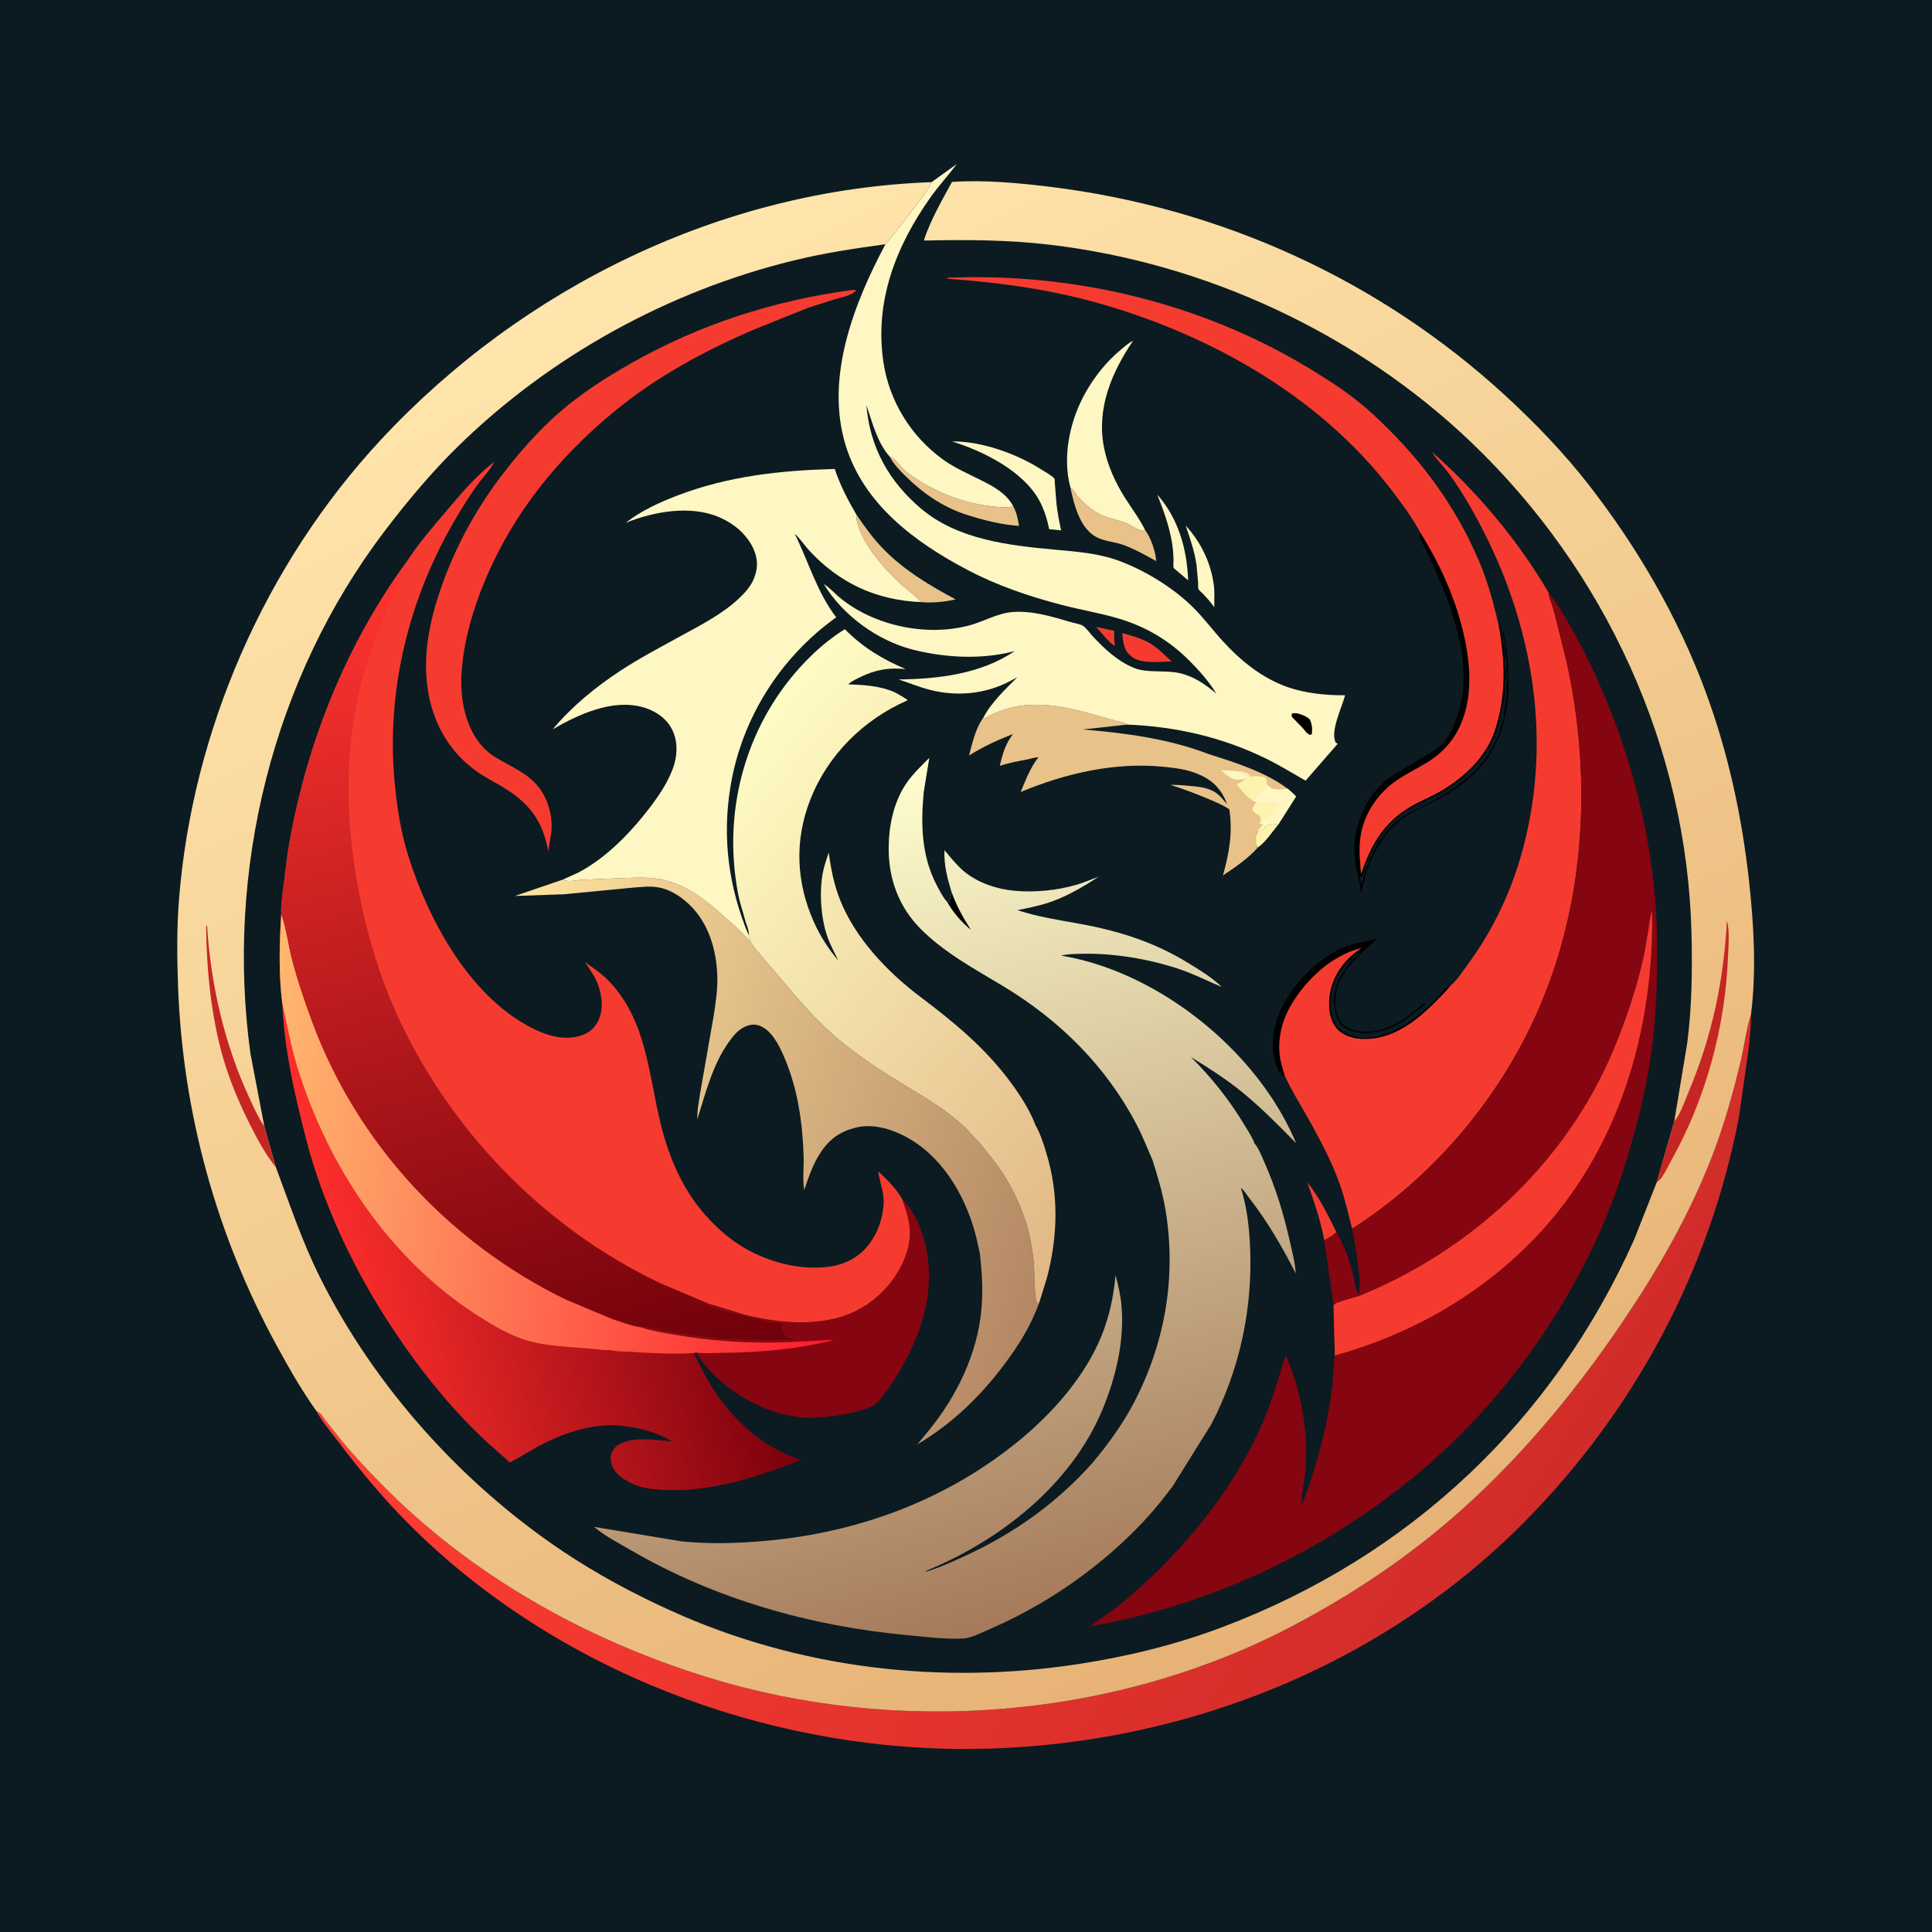 <svg version="1.1" xmlns="http://www.w3.org/2000/svg" style="display: block;" viewBox="0 0 2048 2048" width="1024" height="1024">
<defs>
	<linearGradient id="Gradient1" gradientUnits="userSpaceOnUse" x1="1120.91" y1="1314.86" x2="495.536" y2="1126.6">
		<stop class="stop0" offset="0" stop-opacity="1" stop-color="rgb(179,135,100)"/>
		<stop class="stop1" offset="1" stop-opacity="1" stop-color="rgb(255,227,159)"/>
	</linearGradient>
	<linearGradient id="Gradient2" gradientUnits="userSpaceOnUse" x1="1236.02" y1="1213.41" x2="753.463" y2="822.305">
		<stop class="stop0" offset="0" stop-opacity="1" stop-color="rgb(225,182,132)"/>
		<stop class="stop1" offset="1" stop-opacity="1" stop-color="rgb(255,252,197)"/>
	</linearGradient>
	<linearGradient id="Gradient3" gradientUnits="userSpaceOnUse" x1="1608.37" y1="1660.19" x2="667.102" y2="1069.31">
		<stop class="stop0" offset="0" stop-opacity="1" stop-color="rgb(209,44,42)"/>
		<stop class="stop1" offset="1" stop-opacity="1" stop-color="rgb(255,60,50)"/>
	</linearGradient>
	<linearGradient id="Gradient4" gradientUnits="userSpaceOnUse" x1="776.92" y1="1260.08" x2="360.616" y2="1360.31">
		<stop class="stop0" offset="0" stop-opacity="1" stop-color="rgb(122,0,12)"/>
		<stop class="stop1" offset="1" stop-opacity="1" stop-color="rgb(252,46,44)"/>
	</linearGradient>
	<linearGradient id="Gradient5" gradientUnits="userSpaceOnUse" x1="897.625" y1="1242.76" x2="277.085" y2="1181.4">
		<stop class="stop0" offset="0" stop-opacity="1" stop-color="rgb(253,27,43)"/>
		<stop class="stop1" offset="1" stop-opacity="1" stop-color="rgb(255,184,113)"/>
	</linearGradient>
	<linearGradient id="Gradient6" gradientUnits="userSpaceOnUse" x1="1083.36" y1="1719.82" x2="847.899" y2="841.206">
		<stop class="stop0" offset="0" stop-opacity="1" stop-color="rgb(165,122,90)"/>
		<stop class="stop1" offset="1" stop-opacity="1" stop-color="rgb(255,255,208)"/>
	</linearGradient>
	<linearGradient id="Gradient7" gradientUnits="userSpaceOnUse" x1="646.4" y1="1473.63" x2="407.722" y2="607.589">
		<stop class="stop0" offset="0" stop-opacity="1" stop-color="rgb(111,0,10)"/>
		<stop class="stop1" offset="1" stop-opacity="1" stop-color="rgb(255,52,48)"/>
	</linearGradient>
	<linearGradient id="Gradient8" gradientUnits="userSpaceOnUse" x1="1376.09" y1="1717.9" x2="649.338" y2="282.727">
		<stop class="stop0" offset="0" stop-opacity="1" stop-color="rgb(231,178,117)"/>
		<stop class="stop1" offset="1" stop-opacity="1" stop-color="rgb(255,229,172)"/>
	</linearGradient>
</defs>
<path transform="translate(0,0)" fill="rgb(11,27,33)" d="M -0 -0 L 2048 0 L 2048 2048 L -0 2048 L -0 -0 z"/>
<path transform="translate(0,0)" fill="rgb(245,59,48)" d="M 1161.93 664.527 L 1181.05 668.708 C 1180.94 673.676 1180.96 678.341 1181.65 683.278 L 1181.84 684.5 C 1178.54 684.32 1165.11 667.971 1161.93 664.527 z"/>
<path transform="translate(0,0)" fill="rgb(254,243,174)" d="M 1333.43 881.602 C 1337.6 881.197 1340.32 877.631 1343.5 875.218 C 1347.5 872.177 1350.39 873.421 1355.03 873.994 C 1348.97 881.473 1341.3 893.001 1333.45 898.28 L 1331.16 898.293 L 1332.5 897 C 1331.59 895.403 1331.27 895.327 1331.23 893.5 C 1331.19 891.624 1331.68 891.207 1331.19 889.094 C 1330.53 886.254 1332.19 884.178 1333.43 881.602 z"/>
<path transform="translate(0,0)" fill="rgb(245,59,48)" d="M 1403.79 1314.89 C 1400.15 1294.34 1392.68 1273.01 1385.81 1253.32 C 1398.79 1269.39 1407.6 1287.89 1416.74 1306.26 C 1413.02 1309.77 1408.15 1312.24 1403.79 1314.89 z"/>
<path transform="translate(0,0)" fill="rgb(254,246,195)" d="M 1226.74 524.291 C 1249.19 549.59 1258.25 582.106 1259.49 615.163 L 1247.55 605.072 C 1246.91 604.497 1244.31 602.449 1244.03 601.886 C 1243.57 600.966 1244.01 595.345 1243.97 594.012 C 1243.79 587.586 1243.39 581.035 1242.29 574.695 C 1239.33 557.505 1233.25 540.415 1226.74 524.291 z"/>
<path transform="translate(0,0)" fill="rgb(245,59,48)" d="M 1189.58 671.056 C 1199.55 673.885 1210.32 676.655 1219.25 682.038 C 1227.51 687.02 1234.88 694.616 1241.96 701.134 C 1229.21 701.346 1210.19 704.183 1199.65 696.116 C 1190.95 689.452 1190.73 681.158 1189.58 671.056 z"/>
<path transform="translate(0,0)" fill="rgb(254,246,195)" d="M 1256.87 557.1 C 1272.88 574.569 1283.42 596.131 1286.63 619.669 C 1287.69 627.442 1287.14 635.829 1287.13 643.679 C 1283.7 638.696 1279.83 634.363 1275.7 629.968 C 1274.45 628.631 1270.98 625.744 1270.37 624.333 C 1269.86 623.142 1270.16 619.326 1270.06 617.752 L 1268.37 599.162 C 1266.38 584.628 1261.55 570.928 1256.87 557.1 z"/>
<path transform="translate(0,0)" fill="rgb(233,194,137)" d="M 943.226 484.179 C 950.12 486.644 954.721 495.366 960.652 499.948 C 985.617 519.234 1017.08 532.228 1048.23 536.351 C 1055.42 537.302 1067.23 538.877 1074.07 536.642 C 1077.74 543.472 1079.01 549.923 1080.2 557.481 C 1061.14 556.159 1042.22 551.347 1024.11 545.488 C 999.687 537.588 978.229 522.856 960.112 504.889 C 953.835 498.664 947.314 492.102 943.226 484.179 z"/>
<path transform="translate(0,0)" fill="rgb(233,194,137)" d="M 907.614 545.182 C 916.444 558.246 925.712 571.094 936.791 582.378 C 958.667 604.658 985.683 620.811 1013.04 635.399 C 1000.84 638.102 988.741 639.309 976.259 638.255 C 970.151 630.778 961.049 625.008 953.954 618.34 C 935.945 601.415 908.449 570.856 907.614 545.182 z"/>
<path transform="translate(0,0)" fill="rgb(0,0,1)" d="M 1361.77 1140.02 L 1358.46 1139.54 C 1355.47 1135.98 1353.88 1131.53 1352.35 1127.17 C 1345.58 1107.82 1350.22 1085.08 1359.23 1067.11 C 1372.61 1040.41 1399.91 1013.22 1428.13 1002.67 C 1438.18 998.919 1449.47 998.178 1459.86 994.714 C 1442.64 1011.52 1419.03 1029.01 1416.02 1054.92 C 1414.95 1064.12 1415.9 1077.3 1422.21 1084.5 C 1427.37 1090.4 1435.77 1092.88 1443.32 1093.42 C 1470.48 1095.34 1490.53 1079.69 1510 1063 L 1511 1063.5 L 1509 1065.5 C 1507.7 1066.99 1506.97 1068.28 1505.23 1069.33 C 1499.69 1072.66 1494.84 1077.47 1489.42 1081.08 L 1488 1082 L 1484.25 1084.25 C 1481.99 1085.46 1479.85 1087.03 1477.5 1088 L 1475 1089 C 1473.46 1089.71 1472.13 1090.49 1470.5 1091.03 L 1469 1091.5 C 1467.19 1092.1 1465.26 1092.41 1463.5 1093 C 1460.77 1093.92 1458.88 1093.93 1456 1094 C 1453.27 1095.82 1444.48 1095.46 1441.09 1094.78 C 1437.61 1094.09 1433.76 1093.59 1430.62 1091.91 C 1426.59 1089.73 1422.65 1088.65 1420.27 1084.36 C 1418.83 1081.77 1416.78 1078.57 1416.2 1075.67 L 1416 1074.5 C 1415.1 1071.76 1415.07 1069.89 1415 1067 C 1413.75 1065.13 1413.47 1059.87 1414 1057.5 C 1414.5 1055.26 1414.63 1052.34 1415.25 1050.25 C 1416.63 1045.6 1415.56 1050.79 1416.27 1047.27 C 1417.29 1042.13 1420.27 1036.47 1423 1032 L 1424 1030.5 C 1424.95 1029.02 1425.79 1027.68 1426.91 1026.31 C 1427.65 1025.4 1428.71 1024.33 1429.25 1023.25 C 1431.48 1018.8 1436.41 1015.03 1440 1011.5 L 1439.25 1010.25 C 1437.14 1011.16 1437.86 1010.57 1436.47 1012.1 C 1430.54 1018.64 1425.13 1023.65 1420 1031 C 1416.68 1035.76 1412.46 1044.44 1412.08 1050.23 L 1412 1052 C 1410.4 1054.41 1411 1058.09 1411 1061 L 1410 1062.5 L 1410.5 1065 C 1411.21 1067.91 1410.55 1071.03 1411.25 1073.75 C 1411.51 1074.75 1412.05 1075.67 1412.25 1076.69 C 1413.03 1080.57 1414.51 1082.4 1416.25 1085.75 L 1417 1087.5 C 1419.1 1091.22 1426.5 1095.84 1430.45 1096.92 C 1432.9 1097.59 1434.64 1098.75 1437.23 1098.92 L 1439 1099 C 1441.2 1100.47 1449.82 1100.73 1452.5 1100 C 1454.93 1099.34 1457.49 1099.42 1459.75 1098.75 L 1470 1095.5 C 1471.27 1095.14 1472.15 1094.96 1473.39 1094.39 C 1479.7 1091.52 1485.72 1088.88 1491.52 1085.02 L 1504 1076 C 1507.06 1073.66 1509.44 1070.87 1512.01 1068.01 L 1513.5 1068 L 1526.73 1054.26 L 1527.5 1053.51 L 1527.51 1052.5 C 1530.12 1049.82 1534.13 1045.05 1537.87 1044.44 C 1533.02 1050.82 1527.27 1056.37 1521.64 1062.04 C 1503.92 1079.86 1482.72 1097.01 1456.97 1100.67 C 1444.69 1102.42 1430.86 1101.48 1420.65 1093.74 C 1413.8 1088.54 1410.06 1079.4 1409.23 1071 C 1407.35 1051.82 1413.24 1034.74 1425.66 1020.17 C 1430.89 1014.03 1436.7 1009.37 1443.34 1004.84 C 1412.13 1012.65 1385.42 1037.39 1369.13 1064.5 C 1357.72 1083.48 1352.84 1106.17 1358.32 1127.9 L 1361.77 1140.02 z"/>
<path transform="translate(0,0)" fill="rgb(233,194,137)" d="M 1134.64 516.668 L 1135.98 517.745 C 1137.47 518.997 1138.24 520.211 1139.28 521.825 C 1145.01 530.738 1158.54 542.113 1168.32 546.257 C 1176.49 549.713 1185.57 551.377 1193.89 554.576 C 1199.28 556.649 1204.83 561.286 1210.33 562.5 C 1211.74 562.812 1212.58 562.308 1213.84 561.75 C 1220.21 570.709 1224.68 583.822 1225.67 594.816 C 1214.38 588.543 1202.85 582.054 1190.69 577.615 C 1180.54 573.908 1169.9 574.169 1160.44 568.287 C 1144.09 558.118 1138.43 534.314 1134.64 516.668 z"/>
<path transform="translate(0,0)" fill="rgb(254,246,195)" d="M 1009.19 467.967 C 1040.33 467.446 1077.99 481.147 1103.95 497.742 C 1107.39 499.942 1115.62 504.386 1117.83 507.539 C 1118.07 507.868 1118.15 511.726 1118.18 512.223 L 1119.87 533.435 C 1120.86 543.157 1122.76 552.679 1124.85 562.214 L 1112.19 560.99 C 1110.15 550.753 1106.87 540.175 1101.92 530.954 C 1084.95 499.364 1042.19 478.11 1009.19 467.967 z"/>
<path transform="translate(0,0)" fill="rgb(0,0,1)" d="M 1505.41 564.308 C 1529.21 601.99 1547.93 645.357 1555.01 689.5 C 1558.13 708.931 1558.92 729.485 1554.6 748.787 C 1548.9 774.306 1535.75 794.017 1513.5 807.862 C 1502.69 814.587 1490.96 820.058 1480.48 827.262 C 1462.3 839.747 1448.58 858.849 1443.45 880.387 C 1439.78 895.762 1441.44 911.208 1442.81 926.744 C 1453.65 893.216 1469.34 868.032 1501.65 851.575 C 1511.15 846.733 1521.07 842.403 1530.2 836.874 C 1553.69 822.637 1576 800.917 1584.67 774.25 C 1596.87 736.723 1595.44 700.138 1588.45 661.797 C 1589.22 660.24 1588.67 660.802 1589.99 660.005 L 1590.24 662 L 1590 664 L 1591.49 665.5 L 1591 668.5 L 1592.49 670.5 C 1592.44 672.481 1592.53 674.079 1592.99 676.005 C 1593.4 677.665 1593.56 678.41 1593.28 680.156 L 1593 681.5 C 1594.53 685.084 1594.27 688.194 1594.24 692 C 1594.91 692.893 1595.36 693.278 1595.49 694.5 C 1595.61 695.693 1594.98 697.44 1594.97 698.778 C 1594.92 702.425 1593.92 707.908 1596.49 710.5 L 1596 721 C 1593.39 724.919 1596.18 731.07 1595 735.5 C 1594.36 737.895 1594.61 740.328 1594 742.5 C 1593.42 744.55 1593.56 746.669 1593 748.5 C 1592.35 750.623 1592.38 752.787 1591.75 754.75 C 1590.6 758.354 1591.29 754.925 1590.73 757.703 L 1588.75 766.75 C 1588.03 768.703 1587.67 770.523 1587.02 772.484 L 1585.75 776.75 L 1582 785.5 L 1581 788 L 1578.75 791.75 L 1576.02 796.516 L 1575 798 L 1573 801 L 1570.75 803.75 C 1568.6 807.397 1565.62 809.534 1562.94 812.814 C 1562.01 813.951 1561.14 815.051 1560 816 C 1557.01 818.493 1554.61 821.106 1551.99 823.995 L 1550.5 824 L 1546.99 827.995 L 1545.5 828 C 1542.34 831.305 1538.71 833.41 1535 836 C 1525.62 842.556 1514.49 847.131 1504.25 852.25 L 1488.25 861.25 C 1485.95 862.443 1485.2 864.108 1483.25 865.25 C 1479.86 867.239 1472.89 873.259 1470.75 876.75 C 1468.65 880.164 1471.6 876.939 1468.56 879.938 C 1467.52 880.969 1466.89 881.613 1466.08 882.891 C 1464.8 884.892 1463.25 886.589 1461.94 888.562 L 1461 890 C 1459.04 892.858 1456.79 896.222 1455.36 899.359 L 1448.97 913.5 L 1447.5 918 C 1446.88 919.818 1446.59 921.734 1446 923.5 C 1445.03 926.369 1445.3 924.083 1445.08 926.984 L 1445 928.5 C 1443.22 929.095 1443.89 928.935 1442.16 929.281 L 1441 929.5 L 1441.75 931.25 C 1442.4 934.054 1441.9 935.245 1443.5 938 L 1444 935.5 C 1444.66 933.539 1444.69 931.885 1445.25 930.005 L 1446.75 926.75 C 1447.21 925.053 1446.81 924.299 1447.7 922.516 C 1448.47 920.985 1449.05 919.661 1449.5 918 C 1450.01 916.104 1450.8 914.802 1451.5 913 C 1452.13 911.384 1452.23 910.237 1453.09 908.625 L 1460 895 L 1461 893.5 C 1462.85 890.627 1465.6 888.084 1467.25 885.25 C 1470.75 879.24 1479.66 870.865 1485.48 866.984 C 1497.91 858.698 1511.44 853.663 1524 846 L 1532.75 840.75 C 1536.27 838.677 1540.32 836.387 1543.47 833.812 L 1544.75 832.75 C 1546.75 831.555 1547.98 829.791 1549.75 828.75 C 1551.8 827.55 1552.95 825.807 1554.75 824.75 C 1558.4 822.609 1565.91 815.989 1568.25 812.25 C 1570.4 808.817 1567.44 812.035 1570.28 809.188 C 1572.07 807.392 1573.6 805.64 1575.02 803.516 L 1578 799 C 1578.99 797.539 1579.91 796.255 1580.64 794.641 C 1583.64 788.053 1588.02 781.52 1589.92 774.547 L 1590.25 773.25 C 1591.38 770.059 1591.93 766.677 1593 763.5 C 1593.66 761.537 1593.52 760.354 1594 758.5 C 1594.61 756.13 1594.39 753.65 1595 751.5 C 1595.87 748.439 1595.94 746.217 1596 743 C 1598.04 739.942 1597 730.061 1597 726 C 1599.04 722.94 1598 715.829 1598 712 C 1595.58 708.371 1598.12 703.475 1597 699.5 C 1596.22 696.719 1596.07 694.925 1596 692 C 1593.77 688.658 1596.05 685.004 1595 681.5 C 1594.36 679.381 1594.58 677.39 1594 675.5 C 1593.08 672.48 1592.73 671.071 1593.5 667.899 L 1596.18 683.843 C 1602.62 724.629 1600.15 770.82 1575.5 805.339 C 1562.51 823.53 1542.06 838.234 1522.34 848.367 C 1511.3 854.045 1499.73 858.973 1489.46 866.029 L 1488 867.042 C 1480.34 872.285 1471.58 880.619 1466.42 888.38 C 1459.08 899.414 1453 910.619 1448.95 923.31 C 1446.54 930.86 1445.23 938.716 1442.76 946.219 C 1439.7 925.665 1432.93 906.059 1436.95 885 C 1441.52 861.088 1453.8 837.086 1474.6 823.353 L 1503 806.027 C 1513.23 800.183 1524.2 794.496 1531.79 785.178 C 1538.2 777.306 1541.84 767.662 1545.07 758.162 C 1563.37 704.41 1538.75 641.999 1516.33 593.16 L 1507.38 574.634 C 1506.45 572.636 1504.58 569.235 1504.6 567.038 C 1504.61 566.089 1505.14 565.218 1505.41 564.308 z"/>
<path transform="translate(0,0)" fill="rgb(254,246,195)" d="M 1134.64 516.668 C 1125.73 483.352 1134.38 444.473 1151.34 415.018 C 1160.88 398.45 1173.14 383.183 1187.86 370.933 C 1191.84 367.62 1196.28 363.508 1201 361.333 C 1178.34 394.912 1162.21 432.924 1170.24 474.209 C 1173.83 492.643 1181.92 510.791 1191.85 526.632 C 1199.05 538.109 1207.86 549.632 1213.84 561.75 C 1212.58 562.308 1211.74 562.812 1210.33 562.5 C 1204.83 561.286 1199.28 556.649 1193.89 554.576 C 1185.57 551.377 1176.49 549.713 1168.32 546.257 C 1158.54 542.113 1145.01 530.738 1139.28 521.825 C 1138.24 520.211 1137.47 518.997 1135.98 517.745 L 1134.64 516.668 z"/>
<path transform="translate(0,0)" fill="rgb(233,194,137)" d="M 1042.43 760.684 L 1044.03 761.235 C 1084.71 738.454 1122.98 747.147 1165.35 759.111 L 1183.28 764.206 C 1187.19 765.135 1191.88 765.414 1194.98 768.092 L 1148 773.252 C 1192.56 777.05 1239.27 783.055 1281.24 799.399 C 1309.17 808.173 1341.49 818.359 1365.09 836.179 C 1368.08 838.806 1371.24 841.352 1373.85 844.365 L 1355.03 873.994 C 1350.39 873.421 1347.5 872.177 1343.5 875.218 C 1340.32 877.631 1337.6 881.197 1333.43 881.602 C 1332.19 884.178 1330.53 886.254 1331.19 889.094 C 1331.68 891.207 1331.19 891.624 1331.23 893.5 C 1331.27 895.327 1331.59 895.403 1332.5 897 L 1331.16 898.293 L 1333.45 898.28 C 1323.22 909.929 1309.2 919.451 1296.38 927.954 C 1303.03 904.343 1306.85 882.388 1303.14 857.928 C 1296.62 853.438 1288.85 850.31 1281.59 847.201 C 1268.25 841.488 1254.73 836.402 1240.89 832.062 C 1246.92 831.751 1252.99 832.394 1259 832.918 C 1269.34 833.819 1280.62 834.456 1289.32 840.686 C 1293.83 843.914 1297.35 848.502 1300.89 852.723 L 1299.73 849.83 C 1293.59 834.928 1283.94 826.128 1268.98 820.093 C 1257.64 815.519 1245.83 814.07 1233.76 812.843 C 1181.89 807.568 1129.62 819.716 1081.95 839.569 C 1087.54 826.307 1091.92 814.026 1100.88 802.603 C 1096.66 802.894 1092.32 804.406 1088.14 805.189 C 1078.4 807.012 1069.21 808.739 1059.77 811.823 C 1063.07 798.517 1065.44 789.376 1073.77 778.085 C 1057.08 784.683 1042.46 791.28 1027.23 800.861 C 1030.73 787.631 1034.17 771.902 1042.43 760.684 z"/>
<path transform="translate(0,0)" fill="rgb(254,246,195)" d="M 1319.6 825.889 C 1316.09 826.182 1311.42 826.893 1308 825.984 C 1303.76 824.857 1297.93 819.404 1294.29 816.714 C 1300.28 816.681 1305.88 816.79 1311.82 817.753 C 1315.18 819.414 1318.44 820.792 1322.01 821.953 L 1322.5 823.627 L 1319.6 825.889 z"/>
<path transform="translate(0,0)" fill="rgb(254,243,174)" d="M 1311.82 817.753 C 1316.82 817.294 1320.5 818.694 1324.63 821.367 L 1325.5 823.51 L 1327.25 823.005 L 1329.36 822.908 C 1334.27 822.944 1337.46 822.329 1341.78 825 C 1342.82 827.677 1342.93 828.091 1342.44 830.908 C 1340.79 834.269 1339.17 836.078 1336.49 838.715 C 1334.94 840.235 1334.38 841.561 1333.49 843.5 L 1332 844.49 C 1330.37 845.667 1328.91 847.017 1327.52 848.465 C 1321.14 844.177 1315.57 837.351 1310.84 831.315 C 1313.93 829.598 1317.77 828.909 1319.6 825.889 L 1322.5 823.627 L 1322.01 821.953 C 1318.44 820.792 1315.18 819.414 1311.82 817.753 z"/>
<path transform="translate(0,0)" fill="rgb(254,246,195)" d="M 1342.44 830.908 C 1343.85 832.074 1346.95 835.334 1348.5 835.943 C 1352.12 837.37 1361.17 836.464 1365.09 836.179 C 1368.08 838.806 1371.24 841.352 1373.85 844.365 L 1355.03 873.994 C 1350.39 873.421 1347.5 872.177 1343.5 875.218 C 1340.32 877.631 1337.6 881.197 1333.43 881.602 C 1334.25 879.03 1335.85 877.56 1337.66 875.656 L 1338.5 874.787 L 1338.33 873.614 L 1336 873.837 L 1334.96 872.538 L 1336.45 871.452 C 1336.37 870.209 1336.56 866.989 1336.09 866 C 1334.57 862.773 1329.24 862.433 1327.79 858 C 1328.49 854.863 1330.12 852.883 1332 850.378 C 1330.47 849.97 1328.97 849.127 1327.52 848.465 C 1328.91 847.017 1330.37 845.667 1332 844.49 L 1333.49 843.5 C 1334.38 841.561 1334.94 840.235 1336.49 838.715 C 1339.17 836.078 1340.79 834.269 1342.44 830.908 z"/>
<path transform="translate(0,0)" fill="rgb(254,243,174)" d="M 1332 850.378 C 1334.77 849.461 1335.31 850.033 1337.95 850.706 C 1343.67 852.162 1351.03 849.218 1356 852 L 1357.86 852.76 L 1357.5 854.119 L 1356.06 853.984 C 1353.7 853.787 1351.36 854.071 1349.01 854.307 C 1351.35 854.919 1353.35 855.132 1355.75 855.25 C 1354.47 856.597 1353.31 857.16 1352.01 858.25 L 1351.01 859.595 L 1352.99 860.005 L 1353.49 861.5 C 1351.57 862.777 1350.04 863.099 1347.99 863.978 C 1346.17 864.76 1344.55 866.242 1343 867.448 C 1340.89 869.093 1338.99 870.528 1336.45 871.452 C 1336.37 870.209 1336.56 866.989 1336.09 866 C 1334.57 862.773 1329.24 862.433 1327.79 858 C 1328.49 854.863 1330.12 852.883 1332 850.378 z"/>
<path transform="translate(0,0)" fill="rgb(133,5,16)" d="M 956.321 1270.96 C 976.187 1291.06 984.678 1324.05 984.766 1351.5 C 984.891 1390.74 970.176 1427.32 949.538 1460.01 C 943.738 1469.2 937.439 1479 929.791 1486.79 C 919.166 1497.6 873.95 1503.29 858.562 1503.02 C 820.192 1502.33 780.699 1482.4 754.492 1455.06 C 748.531 1448.84 742.032 1441.44 738.005 1433.76 C 746.571 1435.02 756.081 1434.22 764.772 1434.14 C 804.605 1433.78 844.615 1430.47 883.319 1420.72 C 877.63 1419.89 871.695 1420.94 865.956 1421.23 L 830 1422.9 C 791.783 1424 752.813 1421.44 715.144 1414.82 C 703.362 1412.74 691.157 1410.9 679.784 1407.16 L 678.674 1406.78 C 681.448 1406.81 684.237 1406.7 686.927 1407.47 C 688.501 1407.92 690.341 1408.73 692 1408.76 C 694.564 1408.8 695.778 1409.78 698.5 1409.51 C 700.314 1410.71 699.469 1410.43 701.375 1410.75 L 703 1411 C 705.085 1411.5 705.982 1412.18 708.219 1411.82 C 710.178 1411.5 710.23 1411.87 712 1412.76 C 713.631 1412.47 714.352 1412.42 715.963 1412.96 C 718.067 1413.66 716.86 1413.42 718.963 1413.76 L 720.5 1414 C 723.373 1414.57 726.878 1414.29 729.497 1415 C 731.464 1415.54 732.003 1416.17 734.188 1415.82 L 735.5 1415.51 C 738.668 1417.61 741.079 1416.11 744.369 1417.1 C 745.708 1417.5 747.062 1418.05 748.5 1418 C 750.52 1417.93 750.915 1417.26 753.031 1417.96 C 756.325 1419.06 759.274 1418.25 762.5 1419 C 767.429 1420.15 771.912 1420.17 777 1419.76 L 780 1419.51 C 791.76 1421.64 802.825 1420.42 814.776 1420.47 C 823.662 1420.5 832.669 1421.49 841.5 1420.51 L 841.539 1419.46 C 839.677 1418.58 837.899 1417.59 835.806 1417.47 L 834.791 1417.52 L 833.885 1416.11 C 832.071 1413.94 829.82 1411.15 829.561 1408.05 C 829.42 1406.36 830.237 1405.25 829.732 1402.81 L 824.069 1401.85 C 821.02 1401.26 817.921 1401.44 814.98 1400.76 L 766.365 1388.73 C 761.897 1387.32 754.104 1386 750.809 1382.71 L 749.652 1381.47 L 788.524 1393.34 C 821.054 1401.81 858.891 1405.78 891.5 1395.88 C 918.855 1387.57 941.697 1367.99 954.859 1342.71 C 962.831 1327.39 966.477 1312.02 963.331 1294.78 C 961.833 1286.57 958.843 1278.89 956.321 1270.96 z"/>
<path transform="translate(0,0)" fill="rgb(245,59,48)" d="M 903.006 307.421 L 906.5 307.167 L 907.052 308.5 C 901.515 313.758 891.532 315.306 884.36 317.404 L 856.183 326.439 L 801.422 348.431 C 747.777 371.29 696.411 398.929 651.215 436.134 C 591.458 485.326 543.306 544.686 513.609 616.601 C 501.332 646.333 492.388 676.971 489.516 709.099 C 486.51 742.724 494.467 784.005 525.461 802.908 C 541.089 812.439 558.225 818.881 570.175 833.436 C 581.238 846.91 586.205 865.757 584.323 883.009 L 581.244 902.264 C 579.416 893.515 577.521 885.958 573.985 877.694 C 566.471 860.487 554.277 848.032 538.645 837.862 C 526.944 830.249 514.258 824.371 503 816.04 C 474.64 795.055 458.119 764.04 453.23 729.326 C 448.213 693.711 455.359 658.614 466.875 625 C 481.633 581.92 503.443 541.338 530.977 505.087 C 549.402 480.829 570.292 456.812 593.344 436.792 C 616.137 416.996 641.998 400.44 668.19 385.532 C 741.486 343.815 819.715 318.731 903.006 307.421 z"/>
<path transform="translate(0,0)" fill="rgb(245,59,48)" d="M 1505.41 564.308 L 1504.83 563.236 C 1496.09 547.161 1484.94 532.281 1473.79 517.823 C 1399.05 420.93 1285.78 356.65 1169.62 322.86 C 1115.34 307.07 1060.54 299.437 1004.29 295.5 L 1004.03 294.475 C 1136.43 288.666 1271.49 320.522 1385.33 389.009 C 1409.24 403.397 1432.55 418.268 1453.24 437.139 C 1502.6 482.173 1541.19 532.607 1567.64 594.367 C 1575.67 613.138 1581.52 633.149 1586.32 652.968 C 1587.05 655.973 1588.36 661.801 1588.45 661.797 C 1595.44 700.138 1596.87 736.723 1584.67 774.25 C 1576 800.917 1553.69 822.637 1530.2 836.874 C 1521.07 842.403 1511.15 846.733 1501.65 851.575 C 1469.34 868.032 1453.65 893.216 1442.81 926.744 C 1441.44 911.208 1439.78 895.762 1443.45 880.387 C 1448.58 858.849 1462.3 839.747 1480.48 827.262 C 1490.96 820.058 1502.69 814.587 1513.5 807.862 C 1535.75 794.017 1548.9 774.306 1554.6 748.787 C 1558.92 729.485 1558.13 708.931 1555.01 689.5 C 1547.93 645.357 1529.21 601.99 1505.41 564.308 z"/>
<path transform="translate(0,0)" fill="url(#Gradient1)" d="M 596.836 932.34 C 602.287 935.463 610.054 933.118 616.16 932.664 L 663.097 930.667 C 674.133 930.45 684.478 929.791 695.487 931.27 C 722.071 934.843 743.669 950.457 763.31 967.689 C 774.224 977.264 785.399 986.86 795.029 997.767 C 804.056 1010.82 815.989 1023.46 826.283 1035.62 C 843.746 1056.24 860.619 1076.59 880.783 1094.73 C 899.378 1111.47 920.909 1126.42 942 1139.82 C 971.306 1158.44 1001.16 1173.46 1026.14 1198.17 L 1026.7 1198.91 C 1031.29 1204.79 1037.06 1209.46 1041.62 1215.37 C 1048.33 1224.07 1055.34 1232.25 1061.5 1241.44 C 1074.31 1260.54 1083.38 1281.04 1089.78 1303.08 C 1092.58 1314.38 1094.46 1325.89 1095.75 1337.46 C 1096.77 1346.75 1095.93 1376.15 1099.75 1381.56 L 1101.28 1381.9 C 1092.51 1405.92 1079.34 1426.89 1063.98 1447.22 C 1038.32 1481.18 1009.11 1509.23 972.471 1531.09 L 985.48 1515.28 C 1014.52 1479.19 1035.83 1435.36 1040.27 1388.87 C 1042.24 1368.25 1040.89 1348.28 1038.63 1327.77 L 1038.44 1327.73 L 1035.17 1312.78 C 1025.35 1272.19 1002.36 1230.44 965.871 1208.25 C 948.908 1197.94 926.706 1190.22 906.826 1195.4 L 905 1195.9 C 900.631 1197.08 896.628 1198.56 892.588 1200.59 C 869.579 1212.12 860.074 1238.67 852.497 1261.49 C 850.643 1250.42 852.242 1237.12 851.885 1225.74 C 850.737 1189.14 845.415 1152.84 830.612 1119.05 C 825.526 1107.44 817.585 1091.61 804.762 1087.13 C 799.093 1085.15 793.596 1086.32 788.374 1088.99 C 781.767 1092.37 776.605 1098.91 772.377 1104.88 C 755.285 1129.05 747.956 1158.52 739.248 1186.35 C 738.856 1177.25 740.937 1167.7 742.176 1158.7 L 756.5 1077.03 C 758.604 1063.29 760.793 1049.11 760.4 1035.19 C 759.613 1007.23 751.297 978.341 730.493 958.674 C 721.416 950.093 710.355 942.802 697.844 940.636 C 688.275 938.98 677.741 940.479 668.135 941.193 L 598.1 947.945 L 545.8 949.776 L 596.836 932.34 z"/>
<path transform="translate(0,0)" fill="rgb(254,246,195)" d="M 596.836 932.34 L 613.193 924.856 C 642.688 909.466 668.806 882.274 688.823 856.081 C 699.032 842.72 709.696 826.8 714.638 810.5 C 718.465 797.878 718.164 783.386 711.59 771.718 C 705.083 760.168 693.134 752.678 680.491 749.384 C 648.264 740.988 613.09 757.371 585.89 773.071 C 606.598 748.548 630.974 728.515 657.736 710.928 C 677.399 698.006 698.146 687.123 718.734 675.785 C 740.851 663.606 765.234 651.557 783.634 634.051 C 789.612 628.364 795.175 622.324 798.578 614.693 C 803.23 604.264 803.792 594.288 799.499 583.683 C 792.819 567.182 778.145 554.899 762.014 548.1 C 731.454 535.219 692.843 542.317 663.159 554.255 C 679.457 541.533 698.951 532.571 718.193 525.223 C 772.282 504.567 827.496 498.67 884.858 497.105 C 890.62 514.362 898.513 529.513 907.614 545.182 C 908.449 570.856 935.945 601.415 953.954 618.34 C 961.049 625.008 970.151 630.778 976.259 638.255 C 929.165 636.339 889.73 618.174 857.676 583.445 C 852.564 577.906 848.023 570.624 842.432 565.823 C 857.21 595.551 866.017 627.801 886.42 654.374 C 826.913 697.004 785.978 761.836 774.232 834.377 C 765.444 888.651 772.458 940.647 793.52 991.244 C 794.581 993.203 794.733 994.549 794.925 996.748 L 795.029 997.767 C 785.399 986.86 774.224 977.264 763.31 967.689 C 743.669 950.457 722.071 934.843 695.487 931.27 C 684.478 929.791 674.133 930.45 663.097 930.667 L 616.16 932.664 C 610.054 933.118 602.287 935.463 596.836 932.34 z"/>
<path transform="translate(0,0)" fill="url(#Gradient2)" d="M 793.52 991.244 L 793.653 989.759 C 793.879 985.995 791.676 981.234 790.55 977.663 L 784.367 956.094 C 782.396 948.371 781.093 940.484 779.994 932.594 C 767.868 845.52 796.227 757.255 859.536 695.5 C 870.721 684.59 882.267 675.245 895.564 666.978 C 915.132 686.643 934.675 698.309 959.947 709.231 C 942.037 707.531 927.932 709.839 911.847 717.817 C 908.412 719.521 903.384 721.709 900.529 724.222 L 899.32 725.455 C 914.476 725.987 930.115 726.831 944.5 732.213 C 950.569 734.484 956.274 738.261 961.723 741.715 L 961.662 742.509 C 915.194 763.008 877.521 800.135 858.884 847.844 C 842.007 891.046 843.945 935.163 862.763 977.452 C 869.342 992.238 878.284 1005.69 888.443 1018.22 C 884.876 1010.05 880.287 1002.04 877.298 993.656 C 870.145 973.593 868.356 946.436 872.139 925.517 C 873.482 918.093 876.185 910.935 878.451 903.749 C 880.875 921.079 883.899 937.126 890.336 953.5 C 906.315 994.148 940.375 1030.1 974.808 1056.09 C 1011.38 1083.71 1044.4 1110.67 1071.79 1147.94 C 1081.69 1161.4 1091.74 1176.95 1097.63 1192.63 L 1097.61 1192.73 C 1102.86 1201.63 1106.06 1212.16 1109.08 1222 C 1122.61 1266.07 1121.32 1310.21 1109.85 1354.49 L 1101.28 1381.9 L 1099.75 1381.56 C 1095.93 1376.15 1096.77 1346.75 1095.75 1337.46 C 1094.46 1325.89 1092.58 1314.38 1089.78 1303.08 C 1083.38 1281.04 1074.31 1260.54 1061.5 1241.44 C 1055.34 1232.25 1048.33 1224.07 1041.62 1215.37 C 1037.06 1209.46 1031.29 1204.79 1026.7 1198.91 L 1026.14 1198.17 C 1001.16 1173.46 971.306 1158.44 942 1139.82 C 920.909 1126.42 899.378 1111.47 880.783 1094.73 C 860.619 1076.59 843.746 1056.24 826.283 1035.62 C 815.989 1023.46 804.056 1010.82 795.029 997.767 L 794.925 996.748 C 794.733 994.549 794.581 993.203 793.52 991.244 z"/>
<path transform="translate(0,0)" fill="rgb(245,59,48)" d="M 1537.87 1044.44 L 1538.32 1044.19 C 1544.65 1038.79 1550.35 1029.96 1555.29 1023.25 C 1582.97 985.648 1602.67 943.951 1614.63 898.806 C 1646.93 776.896 1622.65 650.847 1561.33 542.104 C 1553.15 527.601 1544.36 513.274 1534.35 499.954 C 1529.01 492.837 1522.39 486.745 1517.91 479.025 C 1565.73 521.128 1609.4 573.094 1641.51 628.136 C 1641.96 630.907 1642.35 633.38 1643.37 636 C 1646.61 644.29 1648.62 653.457 1650.88 662.06 L 1660.73 701.835 C 1688.82 829.195 1680.29 967.331 1623.6 1085.98 C 1581.79 1173.49 1515.13 1250.17 1433.32 1302.52 C 1429.29 1286.92 1425.79 1271.31 1420.49 1256.06 C 1412.94 1234.33 1402.11 1213.55 1391.11 1193.38 C 1381.35 1175.48 1370.32 1158.57 1361.77 1140.02 L 1358.32 1127.9 C 1352.84 1106.17 1357.72 1083.48 1369.13 1064.5 C 1385.42 1037.39 1412.13 1012.65 1443.34 1004.84 C 1436.7 1009.37 1430.89 1014.03 1425.66 1020.17 C 1413.24 1034.74 1407.35 1051.82 1409.23 1071 C 1410.06 1079.4 1413.8 1088.54 1420.65 1093.74 C 1430.86 1101.48 1444.69 1102.42 1456.97 1100.67 C 1482.72 1097.01 1503.92 1079.86 1521.64 1062.04 C 1527.27 1056.37 1533.02 1050.82 1537.87 1044.44 z"/>
<path transform="translate(0,0)" fill="rgb(254,246,195)" d="M 987.545 193.088 L 1014.22 173.86 C 1005.32 185.895 995.106 196.857 986.457 209.07 C 949.586 261.127 926.78 319.736 936.513 384.244 C 942.705 425.286 965.594 462.29 999.079 486.728 C 1012.01 496.167 1026.33 502.179 1040.53 509.336 C 1053.71 515.975 1066.8 523.11 1074.07 536.642 C 1067.23 538.877 1055.42 537.302 1048.23 536.351 C 1017.08 532.228 985.617 519.234 960.652 499.948 C 954.721 495.366 950.12 486.644 943.226 484.179 C 929.753 468.997 924.898 448.212 918.419 429.563 C 922.144 474.429 942.427 510.592 976.681 539.423 C 1015.44 572.041 1069.63 578.24 1118.18 582.654 C 1141.63 584.786 1165.03 586.48 1187.25 594.885 C 1214.32 605.126 1242.9 622.6 1263.67 642.803 C 1275.51 654.317 1285.17 667.557 1296.28 679.698 C 1315.45 700.663 1338.08 719.02 1365.22 728.456 C 1384.24 735.07 1405.78 737.145 1425.84 736.998 C 1422.59 749.895 1409.83 775.083 1415.91 787.124 L 1417.96 788.5 L 1383.95 827.522 C 1370.1 819.662 1356.59 811.259 1342.27 804.255 C 1295.56 781.411 1246.73 770.203 1194.98 768.092 C 1191.88 765.414 1187.19 765.135 1183.28 764.206 L 1165.35 759.111 C 1122.98 747.147 1084.71 738.454 1044.03 761.235 L 1042.43 760.684 C 1050.9 744.475 1065.61 730.862 1078.3 717.966 L 1069.4 722.733 C 1043.37 735.855 1014.19 738.494 985.966 731.331 C 974.666 728.463 963.705 723.854 952.604 720.259 C 995.131 719.711 1039.57 714.505 1075.66 690.189 C 1041.09 699.377 1002.26 697.384 967.716 688.656 C 930.253 679.19 893.126 652.101 873.274 619.121 C 879.236 622.648 884.748 629.029 890.175 633.5 C 926.564 663.48 982.022 675.084 1027.52 662.96 C 1042.91 658.859 1057.2 650.076 1073.13 648.793 C 1094.25 647.093 1115.52 653.679 1135.5 659.575 C 1139.12 660.642 1144.61 661.435 1147.7 663.21 C 1150.98 665.089 1155.58 671.499 1158.3 674.422 C 1170.82 687.88 1184.75 700.921 1202 707.981 C 1209.16 710.911 1216.69 711.308 1224.32 711.576 C 1232.79 711.875 1241.88 711.645 1250.16 713.492 C 1265.57 716.93 1277.44 725.262 1289.31 735.239 C 1281.73 722.633 1271.42 711.031 1261.06 700.623 C 1239.74 679.192 1215.18 664.5 1186.24 655.815 C 1166.19 649.797 1145.57 646.492 1125.37 641.21 C 1090.69 632.142 1057.59 620.955 1025.78 604.245 C 970.026 574.952 915.686 534.804 896.385 471.95 C 874.427 400.444 905.097 321.754 938.617 258.905 C 943.649 253.792 947.697 247.627 952.213 242.05 L 977.104 209.669 C 981.082 204.042 984.736 199.485 987.545 193.088 z"/>
<path transform="translate(0,0)" fill="rgb(0,0,1)" d="M 1369.31 756.5 C 1370.46 756.13 1370.62 756.004 1372.01 755.986 C 1377.17 755.916 1384.65 759.058 1388.4 762.5 C 1390.98 767.94 1391.25 772.532 1390.5 778.46 L 1388.44 778.959 C 1384.98 777.441 1383.01 773.976 1380.5 771.267 L 1369.28 759.751 L 1369.31 756.5 z"/>
<path transform="translate(0,0)" fill="url(#Gradient3)" d="M 1856.21 1074.77 C 1856.27 1087.31 1854.81 1099.72 1853.6 1112.19 L 1843.28 1184.66 C 1811.89 1347.72 1732.11 1496.22 1615.34 1613.93 C 1460.53 1769.99 1244.36 1853.21 1025.7 1853.96 C 809.799 1854.69 589.182 1770.5 435.333 1617.51 C 406.435 1588.78 381.361 1558.36 356.866 1525.96 C 349.672 1516.45 340.976 1506.33 335.483 1495.83 C 336.886 1496.61 338.383 1497.38 339.564 1498.5 C 341.494 1500.33 342.949 1502.99 344.647 1505.08 L 360.944 1525.68 C 374.268 1541.97 388.648 1557.23 403.352 1572.26 C 498.357 1669.4 619.894 1737.6 749.154 1777.72 C 951.637 1840.56 1182.78 1822.33 1370.74 1723.27 C 1428.79 1692.68 1483.07 1657.07 1533.17 1614.59 C 1604.93 1553.75 1666.99 1479.68 1719.61 1401.89 C 1757.2 1346.32 1790.64 1288.44 1814.86 1225.72 C 1827.57 1192.83 1837.21 1158.75 1845.27 1124.45 C 1849.12 1108.06 1851.24 1090.81 1856.21 1074.77 z"/>
<path transform="translate(0,0)" fill="url(#Gradient4)" d="M 298.123 968.812 L 298.461 969.718 C 303.483 983.813 305.462 1000.56 309.172 1015.27 C 315.04 1038.53 323.059 1061.8 331.421 1084.28 C 379.131 1212.56 477.045 1317.8 599.777 1377.48 L 648.251 1397.84 C 658.061 1401.06 668.477 1405.16 678.674 1406.78 L 679.784 1407.16 C 691.157 1410.9 703.362 1412.74 715.144 1414.82 C 752.813 1421.44 791.783 1424 830 1422.9 L 865.956 1421.23 C 871.695 1420.94 877.63 1419.89 883.319 1420.72 C 844.615 1430.47 804.605 1433.78 764.772 1434.14 C 756.081 1434.22 746.571 1435.02 738.005 1433.76 L 735.481 1434.29 C 741.636 1446.43 747.375 1458.75 754.646 1470.29 C 776.973 1505.71 808.551 1534.09 848.761 1547.63 C 803.827 1565.86 750.973 1582.4 702 1579.31 C 692.034 1578.69 681.995 1577.69 672.697 1573.78 C 663.581 1569.95 652.717 1563.65 649.025 1554 C 647.106 1548.99 646.552 1544.01 648.826 1539 C 651.44 1533.24 656.782 1530.33 662.556 1528.4 C 677.757 1523.32 696.781 1526.72 712.401 1528 C 693.58 1516.31 670.125 1511.69 648.305 1510.72 C 620.692 1511.2 594.94 1520.16 570.783 1533.1 C 560.562 1538.57 550.911 1545 540.529 1550.19 L 517.246 1529.7 C 483.17 1498.33 452.893 1461.67 426.539 1423.67 C 388.296 1368.53 357.89 1310.33 336.202 1246.69 C 327.997 1222.62 321.897 1198.13 316.058 1173.41 C 307.58 1137.51 300.699 1100.33 299.201 1063.44 C 295.271 1032.47 296.17 999.907 298.123 968.812 z"/>
<path transform="translate(0,0)" fill="url(#Gradient5)" d="M 298.123 968.812 L 298.461 969.718 C 303.483 983.813 305.462 1000.56 309.172 1015.27 C 315.04 1038.53 323.059 1061.8 331.421 1084.28 C 379.131 1212.56 477.045 1317.8 599.777 1377.48 L 648.251 1397.84 C 658.061 1401.06 668.477 1405.16 678.674 1406.78 L 679.784 1407.16 C 691.157 1410.9 703.362 1412.74 715.144 1414.82 C 752.813 1421.44 791.783 1424 830 1422.9 L 865.956 1421.23 C 871.695 1420.94 877.63 1419.89 883.319 1420.72 C 844.615 1430.47 804.605 1433.78 764.772 1434.14 C 756.081 1434.22 746.571 1435.02 738.005 1433.76 L 735.481 1434.29 C 712.887 1435.81 688.634 1434.24 666 1432.84 C 659.992 1432.47 653.032 1432.89 647.32 1431.15 L 640.595 1431.22 C 614.04 1427.69 585.381 1428.52 559.572 1421.22 C 541.024 1415.97 523.14 1405.26 507 1394.97 C 413.544 1335.43 348.232 1237.38 315.606 1132.5 C 308.511 1109.69 304.363 1086.68 299.201 1063.44 C 295.271 1032.47 296.17 999.907 298.123 968.812 z"/>
<path transform="translate(0,0)" fill="url(#Gradient6)" d="M 1221.73 1229.76 C 1216.11 1217 1211.29 1204.42 1204.79 1192 C 1172.49 1130.24 1123.16 1081.39 1063.72 1045.57 C 1033.58 1027.41 1001.18 1010.01 976.133 984.885 C 952.619 961.293 941.743 931.305 942.034 898.257 C 942.239 875.014 947.394 849.976 960.677 830.501 C 967.593 820.361 976.432 812.021 985.094 803.406 L 979.232 839.528 C 975.981 873.67 976.693 907.209 992.954 938.312 C 995.884 943.917 999.194 950.521 1003.34 955.326 L 1004.26 956.366 L 1005.44 955.717 L 1006.25 956.505 L 1008.7 945.685 C 1004.03 930.279 1000.63 917.467 1001.15 901.213 C 1007.58 908.825 1014.06 917.091 1021.69 923.507 C 1036.22 935.729 1056.72 942.607 1075.44 944.265 C 1097.29 946.2 1120.18 943.923 1141.26 937.867 C 1149.13 935.609 1156.65 932.095 1164.43 929.507 C 1148.86 939.666 1132.66 949.253 1115.12 955.597 C 1103.18 959.918 1090.97 962.281 1078.57 964.802 C 1100.39 972.034 1123.03 975.333 1145.56 979.463 C 1186.52 986.972 1223.65 998.766 1259.3 1020.66 C 1271.21 1027.97 1285.25 1036.41 1295.13 1046.24 C 1280.16 1039.92 1265.53 1032.47 1250.11 1027.29 C 1218.31 1016.61 1180.95 1010.35 1147.42 1011.04 C 1140.23 1011.19 1131.73 1011.2 1124.82 1012.98 C 1209.06 1026.92 1291.42 1084.47 1340.92 1153.34 C 1353.87 1171.36 1365.4 1191.3 1373.9 1211.8 C 1355.64 1193.13 1336.79 1174.07 1316.55 1157.55 C 1299.82 1143.91 1280.87 1131.83 1262.48 1120.57 C 1284.55 1142.44 1303.82 1166.74 1319.73 1193.49 C 1323.06 1199.09 1327.62 1205.64 1329.66 1211.83 C 1334.34 1217.17 1337.43 1225.65 1340.31 1232.12 C 1352.49 1259.46 1360.73 1286.89 1367.32 1316.04 C 1369.81 1327.08 1372.88 1338.57 1373.55 1349.87 C 1358.84 1321.24 1344.1 1295.58 1324.29 1270.04 C 1321.86 1266.91 1318.46 1261.23 1315.37 1259.17 C 1322.04 1280.22 1324.45 1302.7 1325.26 1324.71 C 1327.63 1388.74 1313.75 1452.63 1284.16 1509.55 L 1242.73 1576.02 L 1229.5 1592.98 C 1183.79 1648.92 1117.94 1697.02 1051.89 1725.7 C 1043.45 1729.36 1030.17 1736.4 1020.93 1736.89 C 1001.87 1737.88 980.897 1735.14 961.827 1733.36 C 859.062 1723.75 757.779 1695.16 668.25 1642.95 C 655.691 1635.63 640.749 1628.1 629.827 1618.55 L 722.526 1633.9 C 752.038 1636.96 782.805 1635.98 812.283 1633.31 C 910.531 1624.42 1003.52 1589.94 1080.14 1527.2 C 1115.87 1497.95 1150.09 1459.19 1167.63 1416.09 C 1176.24 1394.93 1180.31 1374.38 1182.56 1351.76 C 1185.34 1362.52 1187.88 1373.12 1188.84 1384.24 C 1192.08 1421.7 1182.65 1461.06 1168.18 1495.35 C 1134.61 1574.85 1059.6 1633.23 981.5 1665.26 L 981.5 1666.08 C 995.499 1661.99 1008.77 1655.82 1022.01 1649.8 C 1074.07 1626.1 1120.67 1593.1 1158.6 1550.1 C 1175.43 1530.05 1190.68 1508.77 1202.73 1485.49 C 1235.25 1422.63 1247.11 1352.77 1235.51 1282.74 C 1232.53 1264.71 1227.24 1247.14 1221.73 1229.76 z"/>
<path transform="translate(0,0)" fill="rgb(0,0,1)" d="M 1004.26 956.366 L 1005.44 955.717 L 1006.25 956.505 L 1008.7 945.685 C 1014.17 960.47 1020.66 972.42 1029.2 985.623 C 1019.44 977.799 1010.38 967.33 1004.26 956.366 z"/>
<path transform="translate(0,0)" fill="rgb(133,5,16)" d="M 1641.51 628.136 C 1648.01 635.826 1653.12 644.427 1658.36 652.987 C 1669.09 670.516 1678.4 688.45 1687.21 707 C 1719.66 775.38 1742.3 850.706 1751.69 925.9 C 1758.38 979.421 1758.06 1035.31 1753.55 1089.03 C 1750.4 1126.58 1742.6 1163.81 1732.74 1200.14 C 1723.56 1234.01 1712.41 1267.85 1698.49 1300.08 C 1656.24 1397.87 1587.99 1490.4 1506.54 1559.1 C 1405.98 1643.93 1284.48 1701.5 1154.88 1724.17 C 1163.43 1718.07 1172.33 1712.58 1180.61 1706.06 C 1245.69 1654.77 1305.2 1584.82 1338.25 1508.44 C 1348.42 1484.93 1355.07 1461.39 1362.63 1437.05 C 1364.01 1437.89 1364.75 1440.93 1365.41 1442.52 C 1370.12 1453.94 1374.01 1465.94 1376.92 1477.94 C 1383.2 1503.84 1386.23 1532 1383.84 1558.59 C 1382.8 1570.22 1379.65 1582.86 1379.96 1594.43 C 1385.56 1582.22 1389.47 1569.3 1393.44 1556.48 C 1401.98 1528.89 1408.05 1501.15 1411.89 1472.5 C 1413.45 1460.84 1412.91 1448.4 1414.95 1436.94 L 1413.59 1383.73 L 1403.79 1314.89 C 1408.15 1312.24 1413.02 1309.77 1416.74 1306.26 C 1424.62 1319.1 1430.52 1336.4 1434.35 1350.97 C 1436.01 1357.27 1436.79 1366.82 1439.84 1372.41 C 1444.98 1364.04 1435.51 1314.05 1433.32 1302.52 C 1515.13 1250.17 1581.79 1173.49 1623.6 1085.98 C 1680.29 967.331 1688.82 829.195 1660.73 701.835 L 1650.88 662.06 C 1648.62 653.457 1646.61 644.29 1643.37 636 C 1642.35 633.38 1641.96 630.907 1641.51 628.136 z"/>
<path transform="translate(0,0)" fill="rgb(245,59,48)" d="M 1440.79 1373.81 C 1559.31 1325.52 1659.39 1233.51 1709.69 1114.58 C 1723.34 1082.3 1735.07 1047.5 1742.6 1013.25 L 1747.3 986.73 C 1748.31 979.674 1748.84 972.544 1751.25 965.792 C 1753.47 1092.9 1715.77 1220.47 1626.05 1313.42 C 1568.07 1373.49 1495.05 1414.57 1414.95 1436.94 L 1413.59 1383.73 C 1415.58 1380.04 1435.78 1375.51 1440.79 1373.81 z"/>
<path transform="translate(0,0)" fill="rgb(245,59,48)" d="M 430.683 596.045 C 442.915 576.934 457.96 559.553 472.637 542.307 C 488.019 524.235 504.971 503.682 524.081 489.556 C 519.335 498.623 511.287 506.615 505.331 515.025 C 494.123 530.85 483.734 547.887 474.486 564.935 C 429.657 647.572 409.054 740.93 418.838 834.593 C 421.356 858.694 425.261 882.93 432.465 906.114 C 453.683 974.39 496.704 1054.56 562.299 1088.95 C 578.485 1097.44 597.485 1103.53 615.615 1097.82 C 623.933 1095.2 630.259 1090.14 634.109 1082.2 C 639.957 1070.16 638.371 1055.35 633.675 1043.19 C 630.385 1034.67 625.189 1027.21 619.918 1019.83 C 628.055 1025.55 636.77 1031.25 643.801 1038.3 C 685.702 1080.33 687.215 1138.56 700.691 1192.72 C 709.256 1227.15 723.479 1260.41 747.06 1287.31 C 761.684 1303.99 778.968 1318.53 799.043 1328.2 C 824.037 1340.24 853.789 1346.9 881.44 1342.29 C 898.36 1339.47 912.667 1331.21 922.628 1317.05 C 930.145 1306.36 934.534 1294.41 936.127 1281.5 L 936.388 1279.65 C 938.195 1265.82 932.844 1254.6 930.798 1241.49 C 940.337 1250.49 949.633 1259.56 956.321 1270.96 C 958.843 1278.89 961.833 1286.57 963.331 1294.78 C 966.477 1312.02 962.831 1327.39 954.859 1342.71 C 941.697 1367.99 918.855 1387.57 891.5 1395.88 C 858.891 1405.78 821.054 1401.81 788.524 1393.34 L 749.652 1381.47 L 750.809 1382.71 C 754.104 1386 761.897 1387.32 766.365 1388.73 L 814.98 1400.76 C 817.921 1401.44 821.02 1401.26 824.069 1401.85 L 829.732 1402.81 C 830.237 1405.25 829.42 1406.36 829.561 1408.05 C 829.82 1411.15 832.071 1413.94 833.885 1416.11 L 834.791 1417.52 L 835.806 1417.47 C 837.899 1417.59 839.677 1418.58 841.539 1419.46 L 841.5 1420.51 C 832.669 1421.49 823.662 1420.5 814.776 1420.47 C 802.825 1420.42 791.76 1421.64 780 1419.51 L 777 1419.76 C 771.912 1420.17 767.429 1420.15 762.5 1419 C 759.274 1418.25 756.325 1419.06 753.031 1417.96 C 750.915 1417.26 750.52 1417.93 748.5 1418 C 747.062 1418.05 745.708 1417.5 744.369 1417.1 C 741.079 1416.11 738.668 1417.61 735.5 1415.51 L 734.188 1415.82 C 732.003 1416.17 731.464 1415.54 729.497 1415 C 726.878 1414.29 723.373 1414.57 720.5 1414 L 718.963 1413.76 C 716.86 1413.42 718.067 1413.66 715.963 1412.96 C 714.352 1412.42 713.631 1412.47 712 1412.76 C 710.23 1411.87 710.178 1411.5 708.219 1411.82 C 705.982 1412.18 705.085 1411.5 703 1411 L 701.375 1410.75 C 699.469 1410.43 700.314 1410.71 698.5 1409.51 C 695.778 1409.78 694.564 1408.8 692 1408.76 C 690.341 1408.73 688.501 1407.92 686.927 1407.47 C 684.237 1406.7 681.448 1406.81 678.674 1406.78 C 668.477 1405.16 658.061 1401.06 648.251 1397.84 L 599.777 1377.48 C 477.045 1317.8 379.131 1212.56 331.421 1084.28 C 323.059 1061.8 315.04 1038.53 309.172 1015.27 C 305.462 1000.56 303.483 983.813 298.461 969.718 L 298.123 968.812 C 297.583 962.145 298.804 954.416 299.412 947.706 L 304.924 904 C 322.988 793.728 364.666 686.58 430.683 596.045 z"/>
<path transform="translate(0,0)" fill="url(#Gradient7)" d="M 430.683 596.045 L 432.006 598.516 L 430.73 602.358 C 426.705 613.677 419.854 624.992 414.826 636 C 403.923 659.871 394.453 685.403 386.834 710.5 C 362.54 790.529 365.941 880.144 383.661 961.046 C 391.855 998.456 403.093 1035.81 418.681 1070.84 C 474.372 1195.99 575.758 1301.2 699.62 1360.1 L 747.437 1380.4 C 747.562 1380.45 749.599 1381.16 749.652 1381.47 L 750.809 1382.71 C 754.104 1386 761.897 1387.32 766.365 1388.73 L 814.98 1400.76 C 817.921 1401.44 821.02 1401.26 824.069 1401.85 L 829.732 1402.81 C 830.237 1405.25 829.42 1406.36 829.561 1408.05 C 829.82 1411.15 832.071 1413.94 833.885 1416.11 L 834.791 1417.52 L 835.806 1417.47 C 837.899 1417.59 839.677 1418.58 841.539 1419.46 L 841.5 1420.51 C 832.669 1421.49 823.662 1420.5 814.776 1420.47 C 802.825 1420.42 791.76 1421.64 780 1419.51 L 777 1419.76 C 771.912 1420.17 767.429 1420.15 762.5 1419 C 759.274 1418.25 756.325 1419.06 753.031 1417.96 C 750.915 1417.26 750.52 1417.93 748.5 1418 C 747.062 1418.05 745.708 1417.5 744.369 1417.1 C 741.079 1416.11 738.668 1417.61 735.5 1415.51 L 734.188 1415.82 C 732.003 1416.17 731.464 1415.54 729.497 1415 C 726.878 1414.29 723.373 1414.57 720.5 1414 L 718.963 1413.76 C 716.86 1413.42 718.067 1413.66 715.963 1412.96 C 714.352 1412.42 713.631 1412.47 712 1412.76 C 710.23 1411.87 710.178 1411.5 708.219 1411.82 C 705.982 1412.18 705.085 1411.5 703 1411 L 701.375 1410.75 C 699.469 1410.43 700.314 1410.71 698.5 1409.51 C 695.778 1409.78 694.564 1408.8 692 1408.76 C 690.341 1408.73 688.501 1407.92 686.927 1407.47 C 684.237 1406.7 681.448 1406.81 678.674 1406.78 C 668.477 1405.16 658.061 1401.06 648.251 1397.84 L 599.777 1377.48 C 477.045 1317.8 379.131 1212.56 331.421 1084.28 C 323.059 1061.8 315.04 1038.53 309.172 1015.27 C 305.462 1000.56 303.483 983.813 298.461 969.718 L 298.123 968.812 C 297.583 962.145 298.804 954.416 299.412 947.706 L 304.924 904 C 322.988 793.728 364.666 686.58 430.683 596.045 z"/>
<path transform="translate(0,0)" fill="url(#Gradient8)" d="M 1774.74 1188.84 L 1788.58 1105.46 C 1793.51 1067.21 1793.95 1028.61 1793.06 990.088 C 1788.49 792.707 1701.64 604.558 1559.37 468.695 C 1438.88 353.639 1278.17 278.837 1112.88 259.421 C 1068.5 254.207 1024.43 253.965 979.815 255.001 L 979.53 254.117 C 986.813 232.551 998.258 212.755 1009.16 192.864 C 1043.19 190.49 1079.69 193.936 1113.54 198.09 C 1293.7 220.204 1462.3 296.548 1596 419.627 C 1627.6 448.71 1657.66 479.939 1684.07 513.862 C 1735.98 580.541 1779.07 654.707 1808.32 734.084 C 1832.24 798.989 1846.69 866.506 1854.19 935.172 C 1859.17 980.72 1861.89 1029.22 1856.21 1074.77 C 1851.24 1090.81 1849.12 1108.06 1845.27 1124.45 C 1837.21 1158.75 1827.57 1192.83 1814.86 1225.72 C 1790.64 1288.44 1757.2 1346.32 1719.61 1401.89 C 1666.99 1479.68 1604.93 1553.75 1533.17 1614.59 C 1483.07 1657.07 1428.79 1692.68 1370.74 1723.27 C 1182.78 1822.33 951.637 1840.56 749.154 1777.72 C 619.894 1737.6 498.357 1669.4 403.352 1572.26 C 388.648 1557.23 374.268 1541.97 360.944 1525.68 L 344.647 1505.08 C 342.949 1502.99 341.494 1500.33 339.564 1498.5 C 338.383 1497.38 336.886 1496.61 335.483 1495.83 C 319.665 1473.78 306.096 1449.83 293.113 1426.03 C 229.299 1309.03 193.624 1179.18 188.768 1046.02 C 187.668 1015.85 187.322 985.01 189.642 954.879 C 203.49 775.052 280.969 598.15 403.822 466.084 C 554.208 304.421 765.646 201.008 987.545 193.088 C 984.736 199.485 981.082 204.042 977.104 209.669 L 952.213 242.05 C 947.697 247.627 943.649 253.792 938.617 258.905 C 905.775 263.365 873.804 268.208 841.522 276.08 C 708.441 308.533 583.034 377.592 485.172 473.504 C 457.1 501.018 431.661 531.502 407.893 562.753 C 289.061 718.998 238.81 922.787 265.463 1116.66 L 280.217 1194.08 L 292.34 1237.1 C 307.231 1276.67 320.173 1315.97 339.131 1353.95 C 396.794 1469.47 489.03 1572.21 596 1644.04 C 632.206 1668.35 671.37 1689.36 711.072 1707.36 C 846.586 1768.79 997.274 1786.43 1143.76 1763.87 C 1195.71 1755.87 1246.73 1743.37 1295.96 1724.75 C 1494.07 1649.8 1645.88 1507.12 1732.44 1313.61 L 1756.24 1253.18 L 1774.74 1188.84 z"/>
<path transform="translate(0,0)" fill="rgb(197,38,36)" d="M 292.34 1237.1 C 281.485 1224.09 272.389 1206.87 264.797 1191.73 C 253.458 1169.11 243.725 1146.19 236.655 1121.86 C 223.769 1077.51 218.903 1027.61 218.488 981.5 L 219.5 981.118 C 223.335 1043.77 238.226 1108.16 264.886 1165 C 269.336 1174.49 273.736 1184.7 279.697 1193.35 L 280.217 1194.08 L 292.34 1237.1 z"/>
<path transform="translate(0,0)" fill="rgb(197,38,36)" d="M 1774.74 1188.84 L 1775.98 1187.27 C 1781.99 1179.29 1786.41 1165.88 1790.35 1156.51 C 1814.95 1098.04 1827.25 1039.17 1830.63 976.005 C 1833.74 986.892 1832.19 1003.02 1831.74 1014.5 C 1828.83 1089.12 1808.2 1164.65 1771.75 1229.89 C 1768.06 1236.48 1762.52 1249.6 1756.24 1253.18 L 1774.74 1188.84 z"/>
</svg>